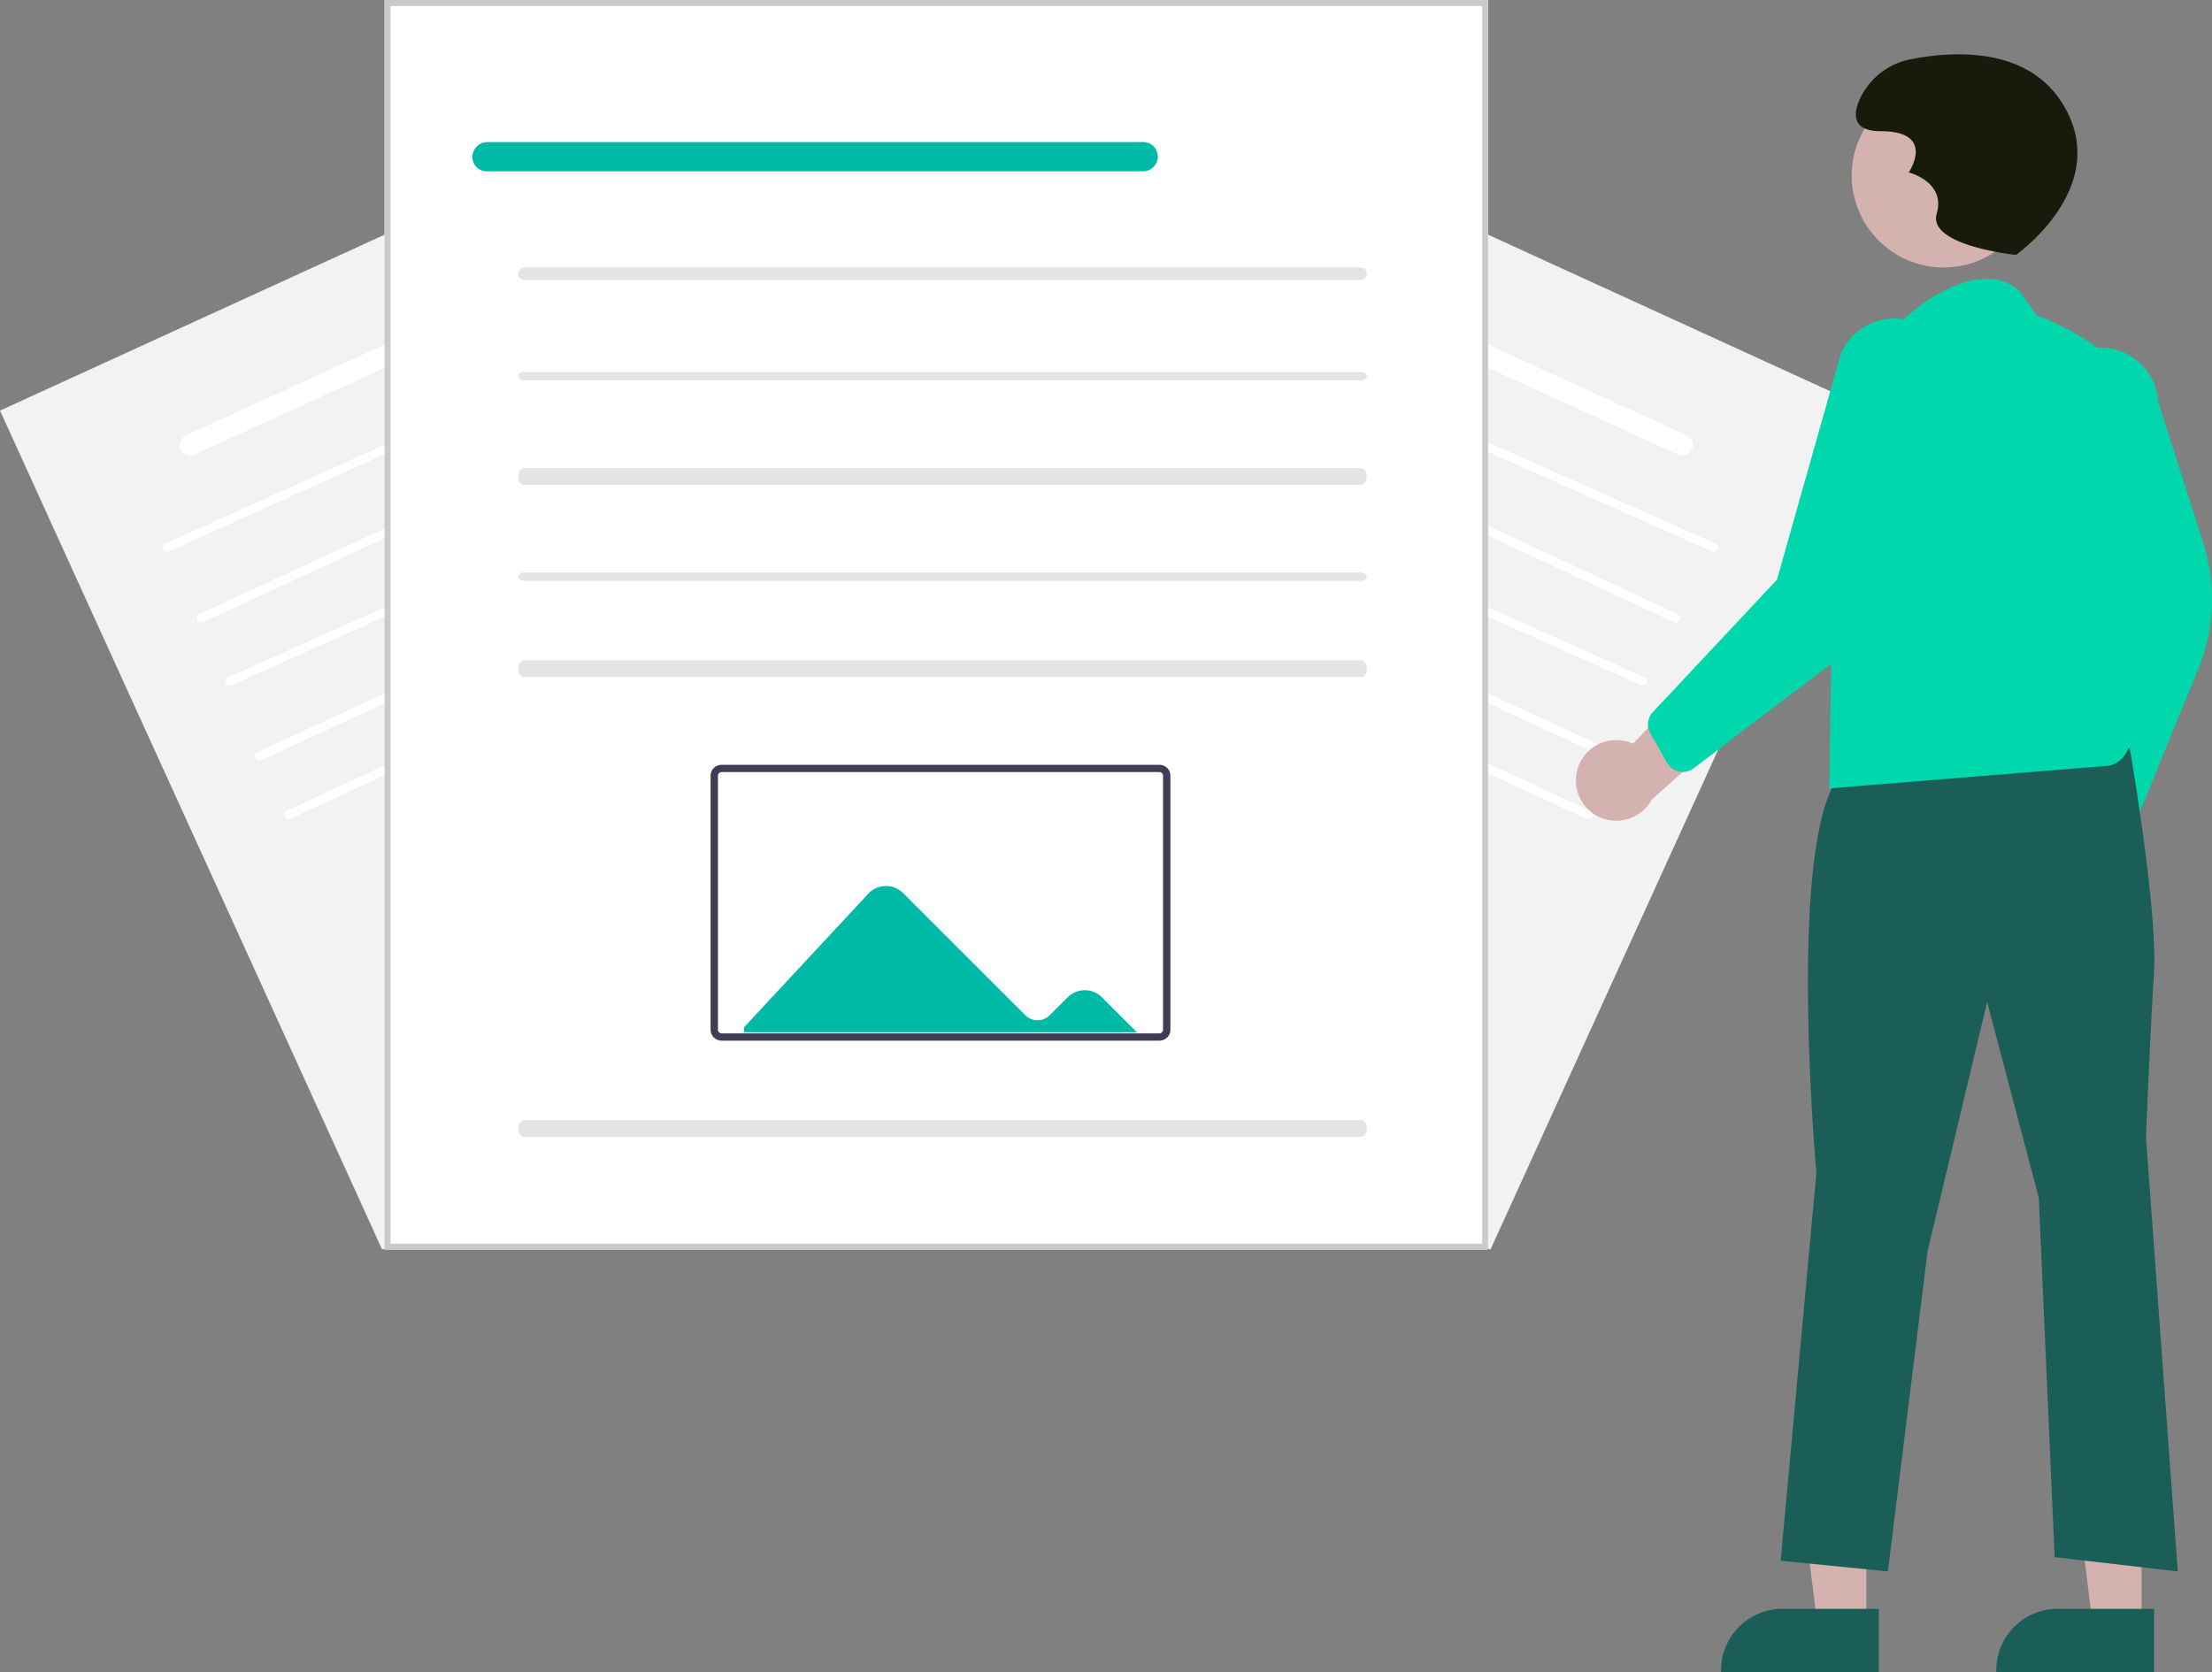 <svg width="529.19" height="400.11" xmlns="http://www.w3.org/2000/svg"><rect width="100%" height="100%" fill="#808080" stroke="none"/><path d="M91.43 299 269 217.75 177.57 17 0 98.25Z" fill="#f2f2f2"/><path d="m62.48 181.9 133.91-61.88c.25-.12.45-.33.55-.6a1.05 1.05 0 0 0-1.42-1.33l-133.9 61.88c-.26.12-.46.33-.55.6s-.1.55.02.8c.12.26.33.46.59.56s.55.09.8-.03zm-7-17.99 133.91-59.95a1.06 1.06 0 0 0 .54-.57 1.01 1.01 0 0 0-.26-1.11 1.03 1.03 0 0 0-.75-.28.95.95 0 0 0-.4.1l-133.9 59.95a1.06 1.06 0 0 0-.55.57 1.01 1.01 0 0 0 .26 1.1 1 1 0 0 0 .75.27c.14 0 .27-.02.4-.08zm-7-15.01 133.9-61.88a1.06 1.06 0 0 0-.06-1.96 1.03 1.03 0 0 0-.8.03L47.6 146.98a1.07 1.07 0 0 0 .07 1.95c.26.1.55.09.8-.03zm-8.01-16.99 132.92-59.95a1.05 1.05 0 0 0 .54-.57 1.03 1.03 0 0 0-1.4-1.3L39.6 130.06a1.05 1.05 0 0 0-.55.57 1.03 1.03 0 0 0 1.4 1.29zm29.01 63.99 133.91-61.88a1.06 1.06 0 0 0-.07-1.96 1.03 1.03 0 0 0-.8.03l-133.9 61.88c-.26.12-.46.33-.55.6s-.1.55.02.8c.12.26.33.46.59.56s.55.09.8-.03zm-22.94-87.13 104.88-47.9a2.62 2.62 0 0 0 1.47-3.16 2.53 2.53 0 0 0-3.43-1.48L44.62 104.1a2.64 2.64 0 0 0-1.5 3.2 2.55 2.55 0 0 0 1.4 1.49 2.54 2.54 0 0 0 2.03-.03z" fill="#fff"/><path d="M448 98.25 270.43 17 179 217.75 356.57 299Z" fill="#f2f2f2"/><g fill="#fff"><path d="m385.52 181.9-133.91-61.88a1.06 1.06 0 0 1 .07-1.96 1.03 1.03 0 0 1 .8.03l133.9 61.88a1.05 1.05 0 0 1 .62 1 1.07 1.07 0 0 1-.33.74 1.02 1.02 0 0 1-.75.28.93.93 0 0 1-.4-.09zm7-17.99-133.91-59.95a1.04 1.04 0 0 1-.55-.57 1 1 0 0 1 .03-.79 1.06 1.06 0 0 1 1.39-.5l133.9 59.95a1.06 1.06 0 0 1 .55.57 1.01 1.01 0 0 1-.26 1.1 1.03 1.03 0 0 1-.75.28.93.93 0 0 1-.4-.09zm8.01-15.01L267.61 87.02a1.07 1.07 0 0 1 .07-1.95c.26-.1.54-.1.8.02l132.91 61.88c.25.12.45.33.54.6s.09.55-.03.8-.32.46-.58.56a.99.99 0 0 1-.79-.03zm8.98-16.99L274.62 71.96a1.07 1.07 0 0 1-.55-.57 1.01 1.01 0 0 1 .62-1.32 1.08 1.08 0 0 1 .8.03l134.9 59.95c.25.1.45.32.54.57a1 1 0 0 1-.02.78 1.06 1.06 0 0 1-1.4.51zm-29.99 63.99-133.91-61.88a1.08 1.08 0 0 1-.55-.6 1.05 1.05 0 0 1 1.42-1.33l133.9 61.89a1.05 1.05 0 0 1 .62 1 1.07 1.07 0 0 1-.33.73 1.02 1.02 0 0 1-.75.29 1.12 1.12 0 0 1-.4-.1zm21.94-87.13-104.88-47.9a2.62 2.62 0 0 1-1.47-3.16 2.53 2.53 0 0 1 3.43-1.48l104.84 47.88a2.64 2.64 0 0 1 1.5 3.2 2.54 2.54 0 0 1-3.43 1.46z"/><path d="M92 299h264V0H92z"/></g><path d="M92 299h264V0H92zm262.58-1.43H93.42V1.44h261.16z" fill="#cacaca"/><path d="M125.42 139h200.16a1.9 1.9 0 0 0 1-.29c.13-.09.24-.2.31-.33.07-.12.11-.25.11-.38s-.04-.26-.1-.38c-.08-.12-.18-.23-.32-.33s-.28-.16-.46-.21a1.96 1.96 0 0 0-.54-.08H125.42c-.38 0-.74.1-1 .3-.27.18-.42.43-.42.7s.15.52.41.7c.27.2.63.3 1.01.3zm0-23h200.16c.38 0 .74-.21 1-.59.27-.37.42-.88.42-1.41s-.15-1.04-.42-1.41c-.26-.38-.62-.59-1-.59H125.42c-.38 0-.74.21-1 .59-.27.37-.42.88-.42 1.41s.15 1.04.41 1.41c.27.38.63.59 1.01.59zm0-25h200.16a1.9 1.9 0 0 0 1-.29c.13-.09.24-.2.31-.33.07-.12.11-.25.11-.38s-.04-.26-.1-.38c-.08-.12-.18-.23-.32-.33s-.28-.16-.46-.21a1.96 1.96 0 0 0-.54-.08H125.42c-.38 0-.74.1-1 .3-.27.18-.42.44-.42.7s.15.52.41.7c.27.2.63.3 1.01.3zm0-24h200.16c.38 0 .74-.16 1-.44a1.55 1.55 0 0 0 0-2.12 1.39 1.39 0 0 0-1-.44H125.42c-.38 0-.74.16-1 .44a1.55 1.55 0 0 0 0 2.12c.26.28.62.44 1 .44zm0 95h200.16c.38 0 .74-.21 1-.59.27-.37.42-.88.42-1.41s-.15-1.04-.42-1.41c-.26-.38-.62-.59-1-.59H125.42c-.38 0-.74.21-1 .59-.27.37-.42.88-.42 1.41s.15 1.04.41 1.41c.27.38.63.59 1.01.59zm0 110h200.16c.38 0 .74-.21 1-.59.27-.37.42-.88.42-1.41s-.15-1.04-.42-1.41c-.26-.38-.62-.59-1-.59H125.42c-.38 0-.74.21-1 .59-.27.37-.42.88-.42 1.41s.15 1.04.41 1.41c.27.38.63.59 1.01.59z" fill="#e4e4e4"/><path d="M277.36 249H172.64c-.7 0-1.37-.28-1.87-.76s-.77-1.16-.77-1.85V185.6a2.6 2.6 0 0 1 2.64-2.6h104.72c.7 0 1.37.27 1.87.76.5.5.77 1.15.77 1.84v60.8a2.62 2.62 0 0 1-2.64 2.6z" fill="#fff"/><path d="M207.74 213.83a5.78 5.78 0 0 1 8.3-.15l29.26 29.24a4.13 4.13 0 0 0 5.82 0l4.34-4.31a5.79 5.79 0 0 1 8.15 0L272 247h-94v-1.2z" fill="#00baa8"/><path d="M172.64 249h104.72c.7 0 1.37-.28 1.87-.76s.77-1.16.77-1.85V185.6a2.6 2.6 0 0 0-.77-1.84 2.66 2.66 0 0 0-1.87-.76H172.64c-.7 0-1.37.27-1.87.76a2.6 2.6 0 0 0-.77 1.84v60.8a2.62 2.62 0 0 0 2.64 2.6zm104.72-64.26a.86.86 0 0 1 .88.87v60.78a.9.9 0 0 1-.26.62.89.89 0 0 1-.62.25H172.64a.89.89 0 0 1-.62-.25.86.86 0 0 1-.26-.62V185.6c0-.23.1-.45.26-.6a.89.89 0 0 1 .62-.26z" fill="#3f3d56"/><path d="M442 215.48a9.62 9.62 0 0 1 8.28-12.17l7.91-33.19 12.13 12.93-9.37 29.53a9.65 9.65 0 0 1-18.95 2.9z" fill="#d3b2b0"/><path d="M506.16 204.44a4.3 4.3 0 0 0 2.58-2.36l16.78-41.05a44.29 44.29 0 0 0 1.58-31.13l-10.76-33.68a13.84 13.84 0 1 0-27.55 2.52l14.26 54.24-9.55 42.6a4.31 4.31 0 0 0 2.1 4.47l7.07 4.04a4.3 4.3 0 0 0 3.49.35z" fill="#00d7ad"/><path d="M446.48 388.77h-11.7l-5.57-45.15h17.27z" fill="#d3b2b0"/><path d="M449.47 384.95h-23.05a14.68 14.68 0 0 0-14.68 14.69v.48h37.73z" fill="#1b5e57"/><path d="M512.34 388.77h-11.7l-5.57-45.15h17.27z" fill="#d3b2b0"/><path d="M515.33 384.95h-23.04a14.68 14.68 0 0 0-14.7 14.69v.48h37.74zM441.2 184.39l68.3-5.39s6.75 38.6 5.8 53.93-1.9 39.18-1.9 39.18L521 376l-29.45-3.41-3.8-86.01-12.35-46.84-14.25 59.61-9.5 76.65-25.65-2.56 8.55-92.83s-7.6-83.45 6.65-96.23z" fill="#1b5e57"/><path d="M465 64a22 22 0 1 1 0-44 22 22 0 0 1 0 44z" fill="#d3b2b0"/><path d="m446.21 83.62 13.63-10.85s14.77-11.4 23.43-2.97l3.89 5.56s22.04 8.26 22.04 18.77l-1.04 57.6s7.63 29.6-3.82 31.5l-66.72 5.41.86-55.04z" fill="#00d7ad"/><path d="M482.29 61s23.42-16.45 11.15-36.19c-8.5-13.7-26.14-12.6-36.15-10.66a16.95 16.95 0 0 0-12.36 9.56c-1.68 3.84-1.68 7.68 5.02 7.68 13.38 0 6.69 9.87 6.69 9.87s8.92 2.2 6.69 9.87C461.1 58.81 482.29 61 482.29 61z" fill="#181b0c"/><path d="M377.34 184.24a9.61 9.61 0 0 1 13.31-6.28l23.66-24.57 3.89 17.3-23.07 20.67a9.65 9.65 0 0 1-17.79-7.12z" fill="#d3b2b0"/><path d="M401.68 184.61a4.29 4.29 0 0 0 3.43-.72l35.29-26.85a44.27 44.27 0 0 0 17.15-26.01l7.84-34.48a13.85 13.85 0 1 0-25.02-11.82l-15.25 53.97-29.85 31.85a4.31 4.31 0 0 0-.46 4.91l4.04 7.08a4.3 4.3 0 0 0 2.83 2.07z" fill="#00d7ad"/><path d="M116.43 41h156.94c.88.02 1.73-.3 2.4-.87a3.66 3.66 0 0 0 1.21-2.27 3.57 3.57 0 0 0-.86-2.7 3.44 3.44 0 0 0-2.55-1.16h-156.9c-.88-.02-1.75.29-2.42.88s-1.12 1.4-1.24 2.3a3.56 3.56 0 0 0 .89 2.68 3.45 3.45 0 0 0 2.53 1.14z" fill="#00baa8"/></svg>